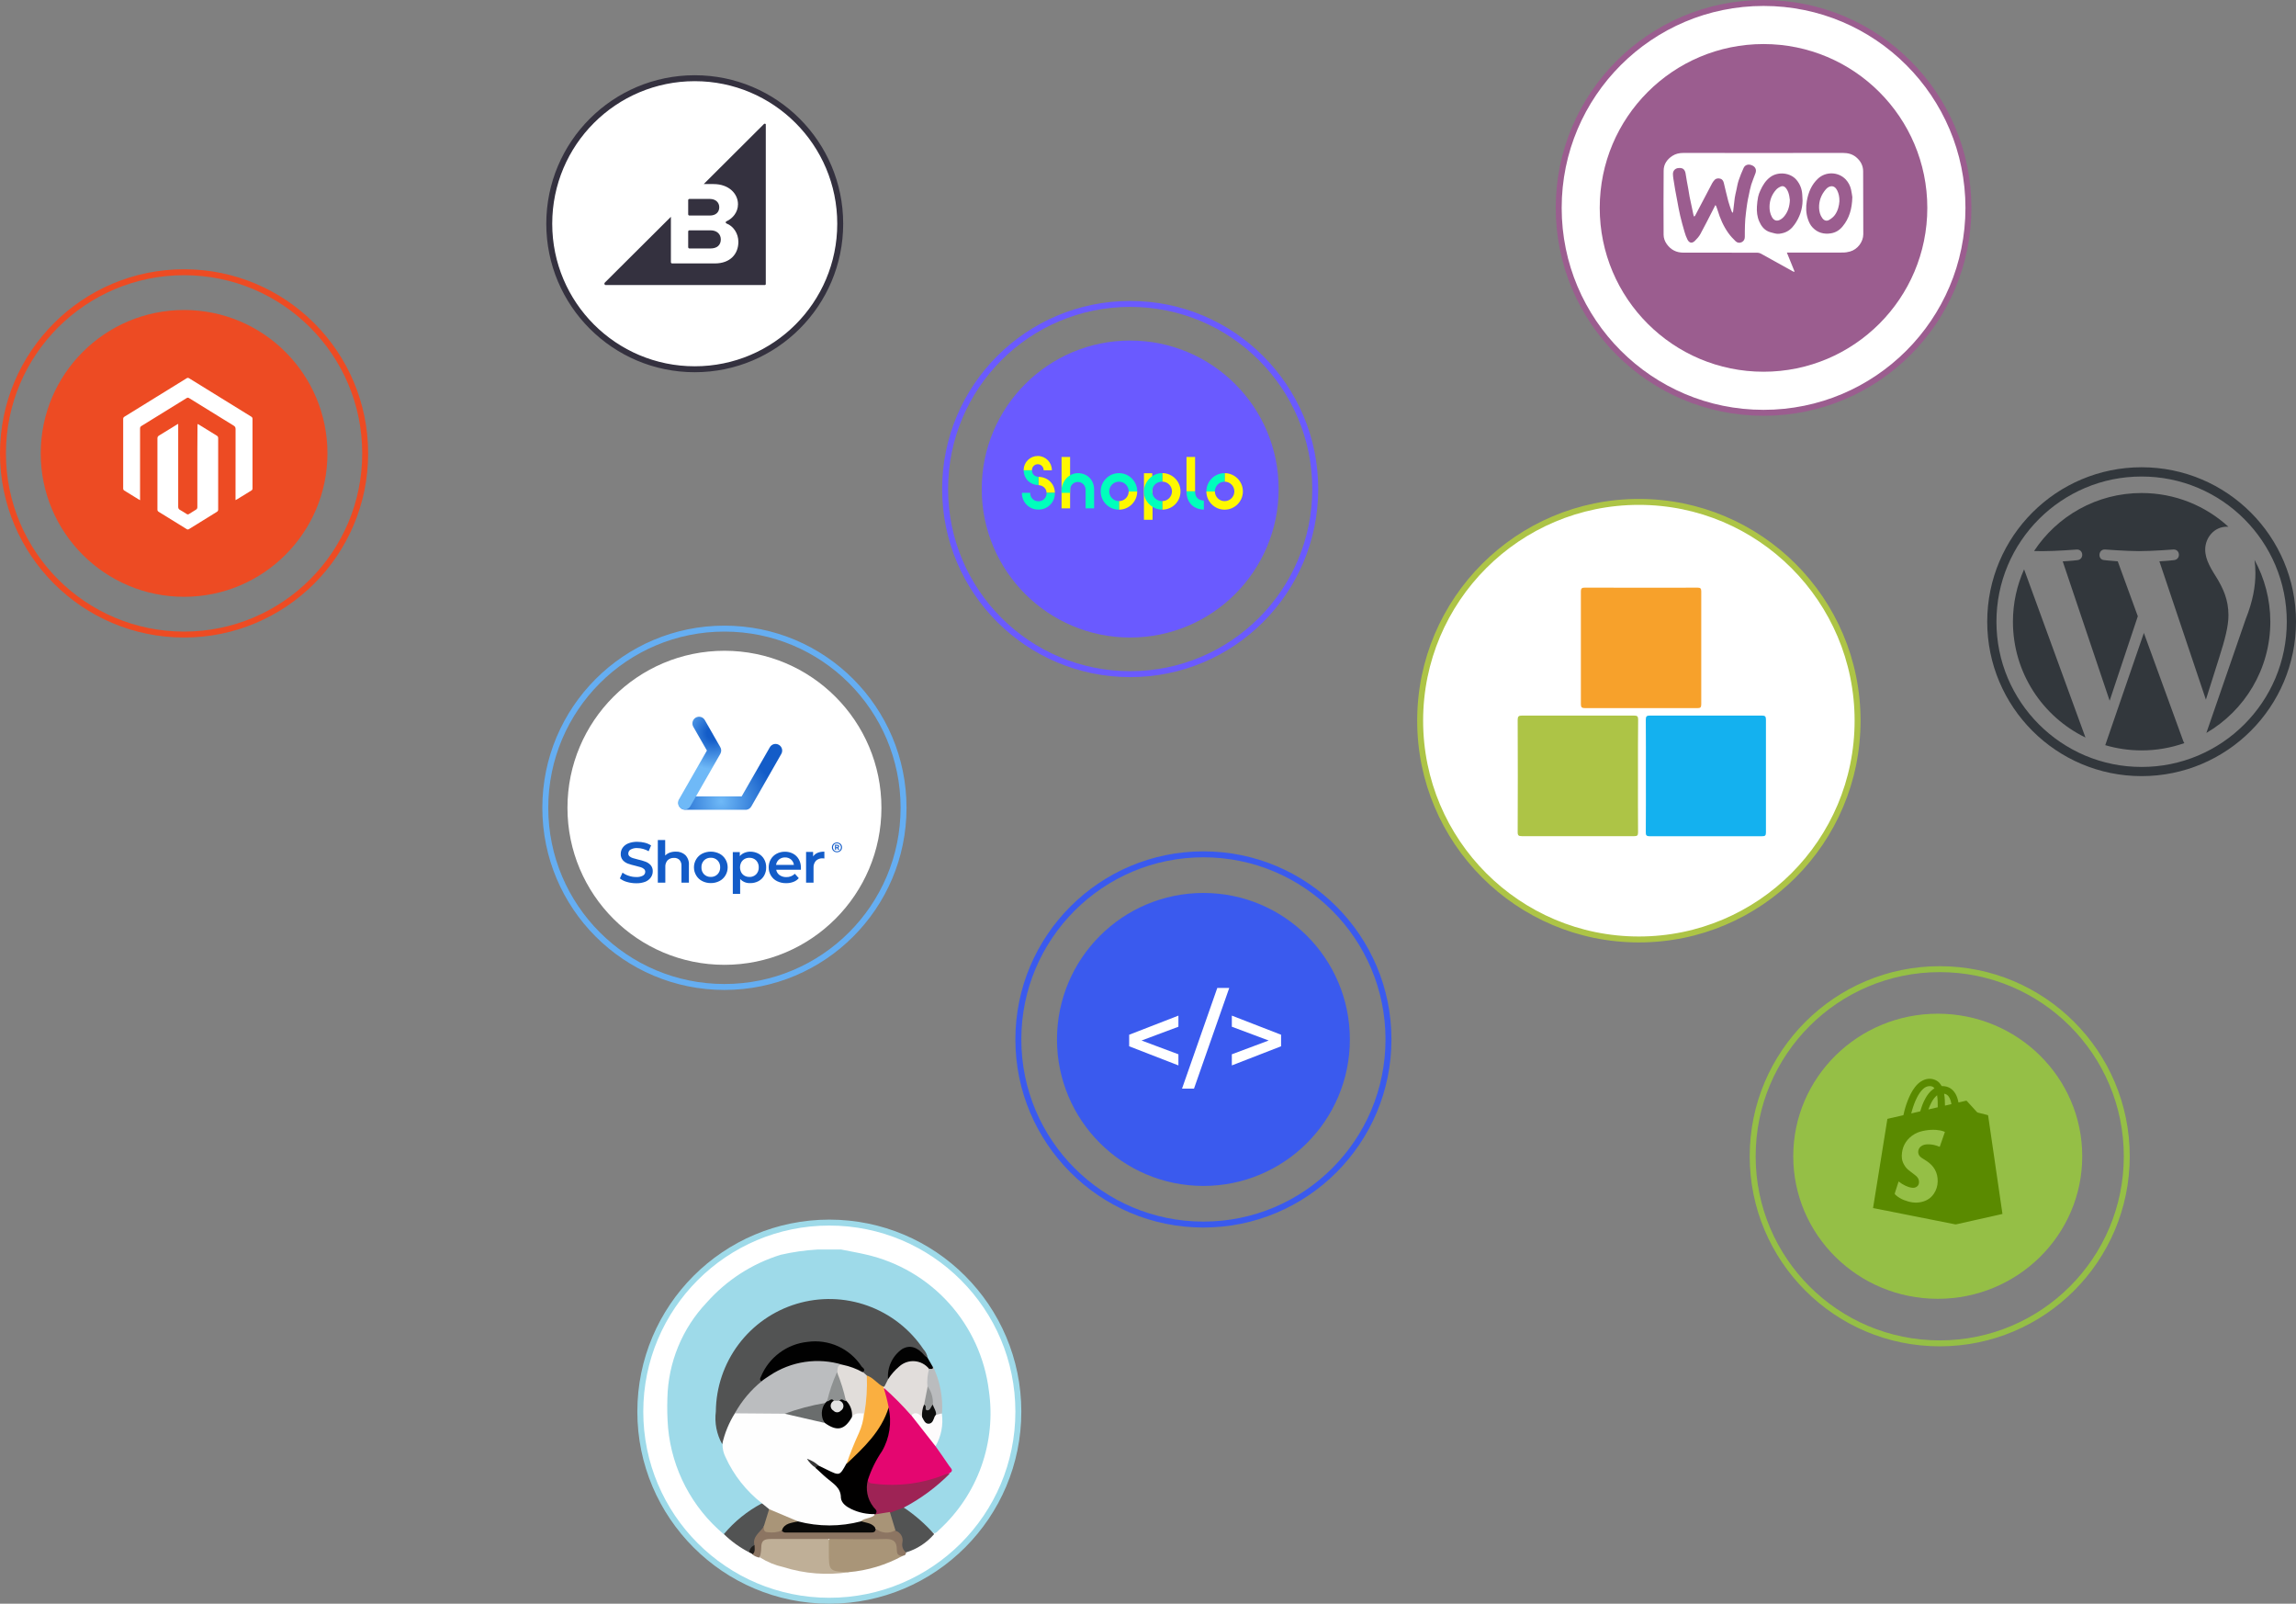 <?xml version="1.0" encoding="UTF-8"?> <svg xmlns="http://www.w3.org/2000/svg" width="580" height="405" viewBox="0 0 580 405" fill="none"><rect x="0" y="0" width="580" height="405" fill="#808080" stroke="none"/> <circle cx="46.503" cy="114.5" r="36.214" fill="#ED4B23"></circle> <path d="M35.391 126.319C35.153 126.179 34.991 126.092 34.829 125.995C33.692 125.291 32.556 124.588 31.409 123.885C31.204 123.755 31.117 123.614 31.117 123.365C31.128 117.512 31.128 111.658 31.117 105.804C31.117 105.523 31.225 105.36 31.453 105.22C36.69 101.995 41.927 98.76 47.153 95.525C47.38 95.384 47.543 95.395 47.77 95.525C52.996 98.76 58.233 101.995 63.47 105.22C63.708 105.371 63.784 105.533 63.784 105.804C63.773 111.647 63.773 117.49 63.784 123.333C63.784 123.593 63.719 123.744 63.481 123.885C62.28 124.61 61.09 125.356 59.889 126.092C59.791 126.157 59.683 126.2 59.499 126.298C59.499 125.973 59.499 125.703 59.499 125.443C59.499 119.751 59.499 114.06 59.51 108.368C59.51 107.957 59.391 107.708 59.034 107.492C55.279 105.187 51.525 102.872 47.781 100.545C47.543 100.394 47.369 100.394 47.121 100.545C43.323 102.904 39.514 105.252 35.694 107.6C35.391 107.784 35.38 108.033 35.38 108.325C35.38 114.103 35.38 119.87 35.38 125.649C35.391 125.843 35.391 126.027 35.391 126.319Z" fill="white"></path> <path d="M45.018 107.037C45.018 107.276 45.018 107.438 45.018 107.6C45.018 114.385 45.029 121.18 45.018 127.964C45.018 128.354 45.126 128.581 45.462 128.765C46.035 129.089 46.598 129.447 47.15 129.804C47.355 129.933 47.529 129.944 47.734 129.814C48.308 129.436 48.892 129.068 49.487 128.722C49.768 128.559 49.855 128.354 49.855 128.04C49.844 123.333 49.844 118.626 49.855 113.919C49.855 111.809 49.877 109.699 49.887 107.589C49.887 107.438 49.898 107.276 49.909 107.07C50.06 107.146 50.158 107.178 50.245 107.232C51.748 108.163 53.253 109.104 54.767 110.024C55.016 110.175 55.114 110.349 55.114 110.641C55.103 116.646 55.103 122.651 55.114 128.657C55.114 128.949 55.016 129.122 54.767 129.273C52.419 130.713 50.071 132.162 47.734 133.623C47.518 133.753 47.366 133.753 47.15 133.612C44.813 132.152 42.465 130.702 40.106 129.263C39.857 129.111 39.76 128.938 39.77 128.646C39.781 122.673 39.781 116.689 39.77 110.716C39.77 110.359 39.889 110.165 40.192 109.981C41.653 109.104 43.092 108.195 44.542 107.308C44.672 107.232 44.802 107.157 45.018 107.037Z" fill="white"></path> <circle cx="46.5" cy="114.5" r="45.75" stroke="#ED4B23" stroke-width="1.5"></circle> <circle cx="209.5" cy="356.5" r="47.75" fill="white" stroke="#9EDAE9" stroke-width="1.5"></circle> <path d="M182.83 387.445C174.797 380.702 169.744 371.064 168.768 360.62C168.56 358.109 168.502 355.589 168.592 353.071C168.792 344.072 172.334 335.469 178.528 328.939C183.531 323.289 189.987 319.12 197.194 316.885C200.27 316.176 203.401 315.73 206.552 315.552H212.464C214.577 315.98 216.715 316.332 218.828 316.835C226.886 318.679 234.181 322.961 239.722 329.097C245.262 335.233 248.779 342.927 249.796 351.133C250.74 357.587 250.088 364.173 247.895 370.316C245.702 376.458 242.036 381.968 237.218 386.363C236.84 386.715 236.538 387.193 235.935 387.193C233.091 385.243 230.476 382.981 228.136 380.449C228.639 379.09 230.023 378.763 231.079 378.109C234.101 376.368 236.855 374.198 239.255 371.667C239.809 370.031 238.35 369.151 237.746 368.119C237.142 367.087 235.658 366.257 236.086 364.621C237.097 362.143 237.511 359.462 237.293 356.795C237.419 352.937 236.76 349.093 235.356 345.497C234.803 344.591 234.35 343.66 233.821 342.754C231.742 338.901 228.757 335.612 225.124 333.171C221.491 330.729 217.319 329.207 212.967 328.738C205.899 327.819 198.747 329.644 192.983 333.838C187.218 338.032 183.279 344.275 181.975 351.284C181.034 355.669 181.303 360.227 182.754 364.47C183.761 368.758 185.959 372.675 189.094 375.769C190.45 376.843 191.637 378.116 192.616 379.543C192.44 380.273 191.811 380.6 191.232 380.977C188.675 382.587 186.319 384.496 184.214 386.665C184.048 386.882 183.84 387.063 183.602 387.197C183.364 387.331 183.101 387.415 182.83 387.445Z" fill="#9EDAE9"></path> <path d="M214.422 397.032C208.887 397.874 203.233 397.435 197.894 395.749C195.826 395.295 193.851 394.486 192.058 393.358C190.901 389.76 192.058 388.099 195.58 388.074C199.102 388.048 202.951 388.074 206.624 388.074C207.487 388.005 208.354 388.161 209.139 388.527C210.347 389.86 209.869 391.496 209.894 393.031C209.894 395.925 209.894 395.925 212.711 396.327C213.031 396.311 213.35 396.366 213.646 396.487C213.942 396.609 214.207 396.795 214.422 397.032Z" fill="#BFAF97"></path> <path d="M214.406 397.032C209.375 396.806 209.375 396.806 209.375 391.748C209.375 390.766 209.375 389.81 209.375 388.829C210.205 387.948 211.337 388.124 212.369 388.099C215.84 388.099 219.337 388.099 222.808 388.099C226.28 388.099 226.381 388.099 227.387 391.471C227.633 391.936 227.851 392.415 228.041 392.905C223.831 395.212 219.188 396.618 214.406 397.032Z" fill="#A99578"></path> <path d="M227.948 392.905C226.615 392.905 226.564 392.176 226.539 391.169C226.539 389.508 225.81 388.653 223.898 388.653C219.018 388.804 214.137 388.653 209.282 388.653C204.427 388.653 199.647 388.653 194.817 388.653C193.182 388.653 192.302 388.904 192.302 390.842C192.283 391.695 192.148 392.542 191.899 393.358C191.199 393.267 190.542 392.969 190.012 392.503C189.95 391.665 189.95 390.824 190.012 389.986C189.864 389.016 190.066 388.024 190.582 387.19C191.099 386.355 191.896 385.732 192.83 385.432C194.364 386.765 196.176 386.061 197.861 386.161C204.578 386.161 211.295 386.161 217.986 386.161C218.911 386.237 219.842 386.186 220.753 386.01C222.562 386.333 224.405 386.426 226.237 386.287C226.86 386.35 227.437 386.642 227.856 387.108C228.274 387.573 228.505 388.178 228.501 388.804C228.501 389.911 229.105 390.943 228.879 392.075C228.854 392.629 228.527 392.88 227.948 392.905Z" fill="#8C7562"></path> <path d="M228.864 392.05C228.492 391.758 228.209 391.367 228.049 390.922C227.889 390.477 227.857 389.995 227.958 389.533C228.098 388.907 227.994 388.251 227.667 387.699C227.34 387.147 226.814 386.741 226.197 386.564C225.144 385.285 224.551 383.69 224.512 382.034C224.887 381.413 225.463 380.939 226.146 380.692C226.828 380.444 227.574 380.439 228.26 380.676C231.111 382.585 233.706 384.851 235.983 387.419C234.102 389.613 231.631 391.22 228.864 392.05Z" fill="#525353"></path> <path d="M192.897 385.582C191.916 387.017 190.029 388.099 190.582 390.213C190.155 390.816 190.004 391.647 189.249 392.024C186.903 390.815 184.749 389.263 182.859 387.419C185.519 384.236 188.775 381.603 192.444 379.669C193.651 379.442 194.079 380.273 194.507 381.128C194.563 381.942 194.449 382.758 194.171 383.525C193.894 384.292 193.46 384.993 192.897 385.582Z" fill="#525353"></path> <path d="M189.273 392.024C189.293 391.625 189.43 391.24 189.668 390.918C189.905 390.596 190.231 390.35 190.607 390.213C190.607 391.018 190.858 391.848 190.154 392.502L189.273 392.024Z" fill="#201E1C"></path> <path d="M194.298 381.129L192.512 379.669C188.523 376.567 185.346 372.544 183.254 367.943C182.748 366.937 182.497 365.822 182.525 364.697C182.364 363.123 182.607 361.534 183.232 360.081C183.858 358.627 184.844 357.358 186.097 356.393C190.067 356.121 194.051 356.121 198.021 356.393C201.392 357.173 204.788 357.928 208.084 358.733C208.499 358.887 208.903 359.072 209.291 359.287C211.807 360.545 212.939 360.193 215.001 357.374C215.375 356.865 215.927 356.515 216.547 356.394C217.167 356.273 217.809 356.389 218.347 356.72C219.278 357.777 218.725 358.859 218.347 359.916C217.416 363.363 215.479 366.383 214.423 369.755C214.143 370.374 213.832 370.979 213.492 371.567C213.382 371.831 213.216 372.068 213.005 372.262C212.794 372.456 212.544 372.602 212.272 372.691C212 372.779 211.711 372.808 211.427 372.774C211.143 372.741 210.869 372.647 210.624 372.498C209.316 371.919 208.109 371.29 206.775 370.585C206.373 370.308 206.021 369.956 205.694 369.704C205.895 369.981 206.247 370.208 206.549 370.51C207.57 371.548 208.654 372.522 209.794 373.429C210.582 373.877 211.265 374.489 211.799 375.222C212.332 375.955 212.704 376.794 212.888 377.681C213.366 379.946 215.404 380.827 217.366 381.406C218.523 381.733 219.882 381.808 220.913 382.236C221.018 382.29 221.105 382.373 221.163 382.476C221.222 382.579 221.248 382.697 221.24 382.815C220.284 384.325 218.523 384.174 217.165 384.903C212.172 386.37 206.863 386.37 201.87 384.903C200.008 384.098 197.971 383.696 196.16 382.739C195.383 382.415 194.731 381.85 194.298 381.129Z" fill="#FEFEFE"></path> <path d="M185.637 356.921C184.13 359.317 183.049 361.957 182.442 364.722C181.029 362.207 180.465 359.304 180.832 356.443C180.89 350.325 182.903 344.386 186.577 339.495C190.252 334.604 195.394 331.018 201.253 329.26C207.111 327.503 213.378 327.666 219.136 329.728C224.895 331.789 229.843 335.639 233.257 340.715C233.82 341.326 234.196 342.086 234.339 342.905C233.358 343.232 233.056 342.351 232.528 341.873C232.193 341.509 231.787 341.219 231.334 341.02C230.882 340.822 230.393 340.719 229.899 340.719C229.405 340.719 228.916 340.822 228.464 341.02C228.011 341.219 227.605 341.509 227.27 341.873C226.385 342.684 225.679 343.672 225.198 344.773C224.717 345.874 224.471 347.063 224.478 348.264C224.461 348.653 224.355 349.032 224.167 349.373C223.98 349.714 223.716 350.006 223.396 350.227C221.283 350.378 220.403 348.264 218.692 347.711C218.201 347.46 217.817 347.04 217.61 346.528C215.824 341.269 207.548 337.419 200.932 340.137C198.964 340.818 197.187 341.959 195.747 343.464C194.308 344.969 193.248 346.796 192.655 348.793C190.215 351.385 188.152 354.354 185.637 356.921Z" fill="#525353"></path> <path d="M236.326 365.225C237.484 366.886 238.666 368.521 239.823 370.258C240.2 370.811 241.056 371.415 239.823 372.044C233.904 375.32 227.04 376.466 220.377 375.29C220.035 375.286 219.703 375.174 219.428 374.971C219.153 374.768 218.948 374.483 218.843 374.158C218.791 372.325 219.408 370.536 220.579 369.125C222.956 365.779 224.192 361.755 224.1 357.65C224.079 356.972 223.987 356.297 223.824 355.637C223.824 354.002 222.742 352.517 223.044 350.831C223.975 349.95 224.528 350.831 225.056 351.36C227.024 353.118 228.834 355.047 230.465 357.122C232.226 359.16 233.886 361.274 235.496 363.463C235.924 363.992 236.477 364.47 236.326 365.225Z" fill="#E40670"></path> <path d="M219.252 373.73C219.403 374.611 220.057 374.611 220.786 374.687C227.047 375.486 233.408 374.618 239.226 372.17C239.451 372.14 239.68 372.14 239.905 372.17C236.482 375.607 232.554 378.501 228.258 380.751L224.786 382.034C224.292 382.478 223.681 382.771 223.026 382.878C222.37 382.985 221.698 382.902 221.088 382.638C219.681 380.993 218.735 379.005 218.346 376.876C218.271 375.593 217.843 374.36 219.252 373.73Z" fill="#9E2355"></path> <path d="M224.324 348.264C224.207 346.809 224.47 345.347 225.088 344.024C225.705 342.701 226.655 341.56 227.846 340.715C229.808 339.558 231.695 340.111 233.657 342.401C233.865 342.6 234.092 342.777 234.336 342.93L235.669 345.245C235.996 346.427 235.317 346.301 234.588 346.1C230.613 343.584 228.928 343.861 225.733 347.409C225.372 347.844 224.876 348.145 224.324 348.264Z" fill="#020202"></path> <path d="M236.318 365.225L230.18 357.399C231.06 355.763 232.041 356.518 233.022 357.273C234.431 359.11 234.431 359.11 236.393 356.996C236.896 356.72 237.4 356.518 237.928 356.996C238.329 359.842 237.762 362.74 236.318 365.225Z" fill="#FDFBFC"></path> <path d="M237.972 356.921L236.463 357.299C235.708 356.582 235.235 355.617 235.13 354.581C234.945 352.97 234.53 351.394 233.897 349.901C233.746 348.391 233.293 346.856 234.752 345.673C235.23 345.673 235.733 345.925 235.708 345.12C237.454 348.797 238.234 352.859 237.972 356.921Z" fill="#BABCBE"></path> <path d="M201.552 384.198C206.78 385.572 212.273 385.572 217.501 384.198C219.086 384.198 220.721 383.947 221.199 386.06C221.199 387.067 220.469 387.017 219.765 387.017H198.659C198.437 387.055 198.208 387.031 197.999 386.946C197.791 386.862 197.609 386.721 197.477 386.538C197.703 384.626 198.885 383.947 201.552 384.198Z" fill="#090908"></path> <path d="M201.564 384.198C200.004 384.626 198.168 384.576 197.489 386.514C196.375 386.974 195.158 387.122 193.967 386.941C192.986 386.941 192.935 386.287 192.91 385.582L194.294 381.128L201.564 384.198Z" fill="#A99578"></path> <path d="M221.21 386.01C220.405 384.551 218.694 384.601 217.512 384.148C218.543 383.242 220.153 383.544 221.084 382.437L224.782 381.833L226.191 386.438C225.423 386.906 224.526 387.117 223.63 387.04C222.734 386.963 221.886 386.602 221.21 386.01Z" fill="#A89477"></path> <path d="M185.629 356.921C187.361 353.786 189.685 351.017 192.471 348.768C192.541 348.477 192.669 348.202 192.846 347.96C193.023 347.718 193.246 347.514 193.503 347.359C196.09 345.516 199.029 344.227 202.137 343.573C205.245 342.92 208.455 342.915 211.565 343.559C212.098 343.612 212.592 343.864 212.948 344.264C212.948 345.22 211.917 345.673 211.917 346.604C210.835 349.12 210.534 351.637 209.225 354.027C209.001 354.311 208.718 354.543 208.395 354.707C205.139 355.854 201.763 356.631 198.333 357.022L185.629 356.921Z" fill="#BBBDBF"></path> <path d="M219.24 373.73C218.929 374.881 218.887 376.089 219.118 377.258C219.349 378.428 219.847 379.528 220.573 380.474C220.9 381.028 221.881 381.43 221.177 382.361C219.067 382.446 216.969 382.014 215.064 381.103C213.806 380.499 212.548 379.619 212.423 378.26C212.423 375.618 210.435 374.661 208.8 373.227C207.819 372.422 206.939 371.491 206.008 370.711C206.008 370.182 206.134 369.956 206.662 370.056L208.876 371.138C212.096 372.724 212.096 372.724 213.781 369.679C215.437 367.553 217.209 365.52 219.089 363.589C220.952 361.432 222.463 358.995 223.567 356.367C223.614 356.146 223.721 355.943 223.877 355.778C224.032 355.614 224.229 355.496 224.447 355.436C225.333 359.203 224.738 363.167 222.787 366.508C221.267 368.734 220.072 371.166 219.24 373.73Z" fill="#010000"></path> <path d="M224.489 355.436C222.627 361.45 218.275 365.502 213.848 369.679C214.749 367.054 215.782 364.475 216.942 361.954C217.67 360.364 218.121 358.662 218.275 356.921C218.049 353.7 217.344 350.454 218.879 347.333C220.64 347.862 221.621 349.523 223.231 350.252V350.529C223.755 352.136 224.175 353.775 224.489 355.436Z" fill="#FAAF40"></path> <path d="M218.964 347.359C219.105 350.567 218.902 353.781 218.36 356.946C217.228 356.946 215.996 356.644 215.191 357.852C214.36 356.619 214.21 355.084 213.354 353.876C212.445 351.504 211.837 349.027 211.543 346.503C211.543 345.471 211.543 344.565 212.952 344.641C213.878 344.349 214.875 344.374 215.786 344.711C216.697 345.048 217.47 345.678 217.983 346.503L218.964 347.359Z" fill="#E1DDDA"></path> <path d="M213.814 353.8C214.333 354.33 214.728 354.968 214.972 355.669C215.215 356.369 215.301 357.114 215.223 357.852C213.362 361.148 211.425 361.576 208.305 359.311C206.519 357.349 206.544 356.241 208.481 354.279L208.934 353.851C209.462 353.297 209.966 352.593 210.796 353.473C210.817 353.624 210.817 353.776 210.796 353.926C210.796 354.555 210.267 355.512 211.324 355.537C212.381 355.562 211.953 354.606 211.903 353.977C211.886 353.826 211.886 353.674 211.903 353.524C212.682 352.593 213.236 353.297 213.814 353.8Z" fill="#030303"></path> <path d="M208.465 354.304C207.935 355.029 207.634 355.896 207.603 356.793C207.572 357.691 207.811 358.577 208.289 359.337L198.227 357.022C201.549 355.803 204.976 354.894 208.465 354.304Z" fill="#6A6D6D"></path> <path d="M206.712 370.031L206.057 370.685C205.154 370.101 204.397 369.318 203.844 368.396C204.898 368.747 205.872 369.303 206.712 370.031Z" fill="#383838"></path> <path d="M217.906 346.528C216.334 345.654 214.637 345.026 212.875 344.666C209.793 343.72 206.538 343.472 203.348 343.942C200.158 344.412 197.114 345.588 194.435 347.384C193.731 347.812 193.052 348.315 192.372 348.793C191.794 348.491 192.02 348.063 192.222 347.661C193.208 345.275 194.82 343.199 196.888 341.654C198.956 340.108 201.402 339.149 203.969 338.879C206.605 338.504 209.293 338.89 211.717 339.991C214.142 341.092 216.201 342.863 217.654 345.094C218.032 345.472 218.786 345.95 217.906 346.528Z" fill="#010101"></path> <path d="M223.359 350.555C223.392 350.465 223.392 350.367 223.359 350.278L224.34 348.315C225.11 347.104 226.06 346.018 227.158 345.094C227.683 344.616 228.3 344.25 228.971 344.02C229.643 343.79 230.355 343.701 231.062 343.758C231.77 343.814 232.458 344.016 233.085 344.35C233.712 344.683 234.263 345.142 234.705 345.698C234.297 347.136 234.152 348.637 234.277 350.127C234.534 351.683 234.422 353.277 233.95 354.782C233.573 355.814 233.724 356.997 232.894 357.852C232.114 356.946 231.258 356.443 230.152 357.399C228.03 354.98 225.762 352.694 223.359 350.555Z" fill="#E1DDDB"></path> <path d="M232.929 357.852C232.84 356.778 233.013 355.699 233.432 354.706C234.162 355.26 234.916 354.706 235.646 354.706C235.872 355.587 236.551 356.317 236.451 357.223C236.316 357.386 236.198 357.564 236.099 357.751C235.797 358.506 235.595 359.462 234.64 359.538C233.684 359.613 233.331 358.607 232.929 357.852Z" fill="#0F0F0F"></path> <path d="M235.655 354.732C235.127 355.185 235.051 356.191 234.246 356.166C233.441 356.141 234.246 354.908 233.441 354.707L234.347 350.127C235.305 351.463 235.768 353.092 235.655 354.732Z" fill="#959797"></path> <path d="M210.636 353.75C209.982 352.869 209.504 353.951 208.926 353.901C209.517 351.366 210.359 348.896 211.441 346.528C212.411 348.888 213.169 351.331 213.705 353.826C213.127 353.826 212.624 352.894 211.995 353.826C211.901 353.911 211.791 353.976 211.672 354.018C211.553 354.061 211.426 354.079 211.3 354.072C211.173 354.065 211.05 354.033 210.936 353.977C210.822 353.922 210.72 353.845 210.636 353.75Z" fill="#8E9191"></path> <path d="M210.646 353.75H212.105C212.36 353.831 212.587 353.985 212.757 354.192C212.927 354.4 213.033 354.652 213.062 354.918C213.091 355.185 213.043 355.454 212.922 355.694C212.801 355.933 212.613 356.132 212.381 356.267C212.266 356.392 212.126 356.492 211.97 356.56C211.814 356.628 211.646 356.663 211.476 356.663C211.306 356.663 211.137 356.628 210.981 356.56C210.826 356.492 210.685 356.392 210.57 356.267C210.341 356.142 210.15 355.957 210.02 355.731C209.89 355.504 209.825 355.246 209.833 354.985C209.84 354.724 209.921 354.471 210.064 354.253C210.208 354.035 210.409 353.861 210.646 353.75Z" fill="#E3E3E3"></path> <circle cx="445.5" cy="52.5" r="51.75" fill="white" stroke="#9B5D8F" stroke-width="1.5"></circle> <circle cx="445.489" cy="52.5" r="41.376" fill="#9B5D8F"></circle> <path d="M462.521 47.046C462.002 47.118 461.579 47.421 461.24 47.807C460.068 49.149 459.463 50.733 459.524 52.522C459.56 53.428 459.778 54.335 460.346 55.096C460.817 55.725 461.434 55.919 462.098 55.52C462.618 55.205 463.126 54.806 463.488 54.323C464.31 53.211 464.588 51.893 464.661 50.83C464.685 49.669 464.468 48.847 464.093 48.073C463.73 47.336 463.15 46.949 462.521 47.046Z" fill="white"></path> <path d="M470.655 43.238C470.643 41.812 470.014 40.651 468.926 39.733C467.959 38.911 466.823 38.621 465.566 38.621C458.204 38.633 450.843 38.633 443.481 38.633C437.413 38.633 431.357 38.645 425.289 38.621C424.274 38.621 423.331 38.802 422.473 39.358C421.131 40.228 420.273 41.461 420.261 43.045C420.2 48.448 420.236 53.864 420.248 59.267C420.248 60.137 420.551 60.947 421.058 61.66C422.074 63.087 423.476 63.8 425.229 63.8C431.454 63.8 437.679 63.8 443.904 63.812C444.207 63.812 444.545 63.897 444.811 64.041C447.495 65.516 450.166 67.015 452.849 68.502C452.97 68.575 453.115 68.599 453.248 68.647C453.273 68.611 453.297 68.587 453.321 68.55C452.692 66.991 452.052 65.432 451.387 63.788C451.604 63.788 451.762 63.788 451.931 63.788C456.488 63.788 461.033 63.8 465.59 63.776C466.182 63.776 466.799 63.667 467.367 63.51C469.241 62.978 470.679 61.104 470.691 59.158C470.679 53.864 470.679 48.557 470.655 43.238ZM443.457 43.734C443.119 44.689 442.696 45.632 442.393 46.611C442.115 47.517 441.946 48.448 441.753 49.379C441.608 50.044 441.463 50.697 441.366 51.373C441.233 52.183 441.148 53.005 441.04 53.827C440.774 55.822 440.762 57.816 440.762 59.823C440.762 60.355 440.544 60.874 440.012 61.14C439.456 61.431 438.876 61.334 438.453 60.935C437.788 60.294 437.147 59.617 436.615 58.868C435.358 57.115 434.512 55.157 433.896 53.102C433.799 52.788 433.69 52.473 433.569 52.159C433.533 52.05 433.448 51.954 433.34 51.772C433.122 52.195 432.953 52.522 432.784 52.86C431.72 54.927 430.68 57.019 429.556 59.073C429.206 59.726 428.686 60.294 428.154 60.826C427.453 61.515 426.752 61.406 426.292 60.536C425.966 59.907 425.724 59.231 425.531 58.541C425.132 57.188 424.757 55.822 424.431 54.444C424.141 53.235 423.935 52.002 423.706 50.781C423.524 49.838 423.331 48.895 423.174 47.953C423.004 47.01 422.859 46.055 422.714 45.112C422.654 44.725 422.606 44.326 422.606 43.939C422.593 43.13 423.15 42.525 423.959 42.441C424.576 42.38 425.168 42.441 425.531 43.033C425.664 43.238 425.736 43.48 425.785 43.722C425.906 44.374 425.99 45.027 426.111 45.68C426.232 46.381 426.377 47.082 426.498 47.783C426.607 48.388 426.679 49.004 426.8 49.609C426.957 50.431 427.151 51.24 427.32 52.062C427.477 52.812 427.634 53.549 427.791 54.299C427.828 54.444 427.912 54.577 427.985 54.71C428.069 54.613 428.178 54.516 428.239 54.407C429.677 51.688 431.091 48.968 432.53 46.248C432.675 45.97 432.88 45.716 433.098 45.474C433.497 45.027 434.041 44.979 434.573 45.124C435.08 45.257 435.334 45.692 435.455 46.176C435.83 47.723 436.18 49.294 436.591 50.83C436.821 51.7 437.147 52.534 437.437 53.392C437.474 53.501 437.582 53.598 437.691 53.743C437.752 53.622 437.8 53.561 437.8 53.489C437.945 52.316 438.066 51.132 438.223 49.959C438.32 49.319 438.477 48.678 438.622 48.049C438.803 47.215 438.936 46.357 439.214 45.535C439.565 44.471 440 43.432 440.459 42.416C440.834 41.582 441.692 41.413 442.454 41.703C443.421 42.054 443.784 42.839 443.457 43.734ZM453.333 56.692C452.632 57.695 451.737 58.481 450.529 58.82C449.827 59.013 449.114 59.158 448.377 58.953C447.797 58.783 447.192 58.687 446.66 58.445C445.548 57.937 444.871 56.994 444.4 55.906C443.88 54.722 443.747 53.453 443.82 52.171C443.868 51.349 443.965 50.527 444.122 49.717C444.231 49.173 444.448 48.63 444.678 48.122C445.27 46.804 446.008 45.595 447.204 44.713C449.151 43.275 452.245 43.577 453.804 45.414C454.723 46.49 455.207 47.783 455.279 49.21C455.303 49.705 455.327 50.201 455.352 50.684C455.315 52.909 454.602 54.903 453.333 56.692ZM465.469 57.176C464.708 58.106 463.729 58.735 462.508 58.928C460.731 59.206 459.171 58.783 457.914 57.478C457.322 56.873 456.959 56.112 456.693 55.302C456.198 53.815 456.162 52.292 456.427 50.769C456.802 48.605 457.612 46.635 459.244 45.112C461.214 43.262 464.405 43.359 466.267 45.33C466.932 46.043 467.379 46.913 467.597 47.856C467.766 48.605 467.863 49.379 467.923 49.766C467.851 52.764 467.149 55.145 465.469 57.176Z" fill="white"></path> <path d="M451.211 47.578C450.909 47.143 450.413 46.877 449.881 47.094C449.434 47.276 448.987 47.554 448.673 47.904C447.597 49.113 447.029 50.539 447.005 52.183C446.992 53.102 447.162 53.972 447.597 54.782C448.129 55.761 448.951 55.979 449.881 55.374C450.147 55.205 450.401 54.988 450.607 54.758C451.67 53.549 452.081 52.111 452.142 50.527C452.057 50.02 452.033 49.5 451.876 49.004C451.755 48.496 451.513 48.001 451.211 47.578Z" fill="white"></path> <path d="M541 120.34C545.95 120.34 550.747 121.311 555.275 123.219C557.452 124.143 559.546 125.278 561.5 126.6C563.443 127.911 565.268 129.42 566.93 131.082C568.591 132.743 570.101 134.569 571.411 136.511C572.734 138.465 573.869 140.572 574.793 142.736C576.7 147.253 577.671 152.05 577.671 157.012C577.671 161.973 576.7 166.759 574.793 171.287C573.869 173.464 572.734 175.558 571.411 177.512C570.101 179.455 568.591 181.28 566.93 182.941C565.268 184.603 563.443 186.113 561.5 187.423C559.546 188.745 557.44 189.88 555.275 190.805C550.759 192.712 545.961 193.683 541 193.683C536.05 193.683 531.253 192.712 526.725 190.805C524.548 189.88 522.454 188.745 520.5 187.423C518.557 186.113 516.732 184.603 515.07 182.941C513.409 181.28 511.899 179.455 510.589 177.512C509.266 175.558 508.131 173.452 507.207 171.287C505.3 166.77 504.329 161.973 504.329 157.012C504.329 152.05 505.3 147.265 507.207 142.736C508.131 140.56 509.266 138.465 510.589 136.511C511.899 134.569 513.409 132.743 515.07 131.082C516.732 129.42 518.557 127.911 520.5 126.6C522.454 125.278 524.56 124.143 526.725 123.219C531.253 121.3 536.05 120.34 541 120.34ZM541 118C519.458 118 502 135.458 502 157C502 178.542 519.458 196 541 196C562.542 196 580 178.542 580 157C580 135.458 562.542 118 541 118Z" fill="#32373C"></path> <path d="M508.492 157C508.492 169.86 515.969 180.987 526.816 186.253L511.312 143.778C509.51 147.815 508.492 152.284 508.492 157ZM562.938 155.362C562.938 151.348 561.498 148.563 560.258 146.399C558.608 143.719 557.064 141.449 557.064 138.781C557.064 135.797 559.334 133.013 562.516 133.013C562.657 133.013 562.797 133.024 562.938 133.036C557.157 127.735 549.446 124.506 540.986 124.506C529.636 124.506 519.643 130.333 513.828 139.156C514.588 139.179 515.314 139.191 515.922 139.191C519.316 139.191 524.581 138.781 524.581 138.781C526.336 138.676 526.535 141.25 524.792 141.461C524.792 141.461 523.025 141.671 521.071 141.765L532.924 176.962L540.039 155.631L534.972 141.753C533.217 141.648 531.567 141.449 531.567 141.449C529.812 141.344 530.022 138.664 531.778 138.77C531.778 138.77 537.148 139.179 540.343 139.179C543.736 139.179 549.002 138.77 549.002 138.77C550.757 138.664 550.956 141.239 549.212 141.449C549.212 141.449 547.445 141.66 545.491 141.753L557.239 176.693L560.597 166.068C562.072 161.435 562.938 158.135 562.938 155.362ZM541.571 159.843L531.813 188.184C534.726 189.038 537.804 189.506 540.998 189.506C544.778 189.506 548.417 188.851 551.787 187.669C551.705 187.528 551.623 187.376 551.552 187.224L541.571 159.843ZM569.525 141.402C569.666 142.432 569.748 143.544 569.748 144.749C569.748 148.049 569.128 151.758 567.279 156.392L557.356 185.095C567.021 179.466 573.516 168.994 573.516 157C573.504 151.348 572.053 146.036 569.525 141.402Z" fill="#32373C"></path> <ellipse cx="489.5" cy="292" rx="36.5" ry="36" fill="#95BF46"></ellipse> <circle cx="490" cy="292" r="47.25" stroke="#95BF46" stroke-width="1.5"></circle> <path d="M473.156 305.088C473.299 304.203 473.441 303.338 473.579 302.467C473.736 301.483 473.898 300.503 474.055 299.519C474.207 298.584 474.355 297.654 474.507 296.719C474.654 295.789 474.806 294.864 474.954 293.934C475.106 292.999 475.258 292.069 475.406 291.134C475.548 290.264 475.686 289.394 475.823 288.524C475.975 287.589 476.128 286.659 476.275 285.724C476.417 284.854 476.555 283.983 476.692 283.113C476.717 282.959 476.751 282.805 476.766 282.651C476.776 282.566 476.815 282.546 476.884 282.531C478.166 282.238 479.448 281.94 480.729 281.651C480.823 281.631 480.842 281.576 480.857 281.502C481.108 280.298 481.456 279.12 481.903 277.976C482.38 276.758 482.94 275.579 483.745 274.54C484.28 273.849 484.904 273.257 485.69 272.869C486.82 272.312 487.964 272.267 489.103 272.844C489.688 273.143 490.11 273.615 490.439 274.182C490.474 274.237 490.493 274.281 490.577 274.281C492.07 274.271 493.204 274.908 493.97 276.206C494.344 276.837 494.555 277.534 494.702 278.255C494.712 278.304 494.722 278.354 494.737 278.414C495.007 278.354 495.267 278.294 495.532 278.235C495.905 278.15 496.274 278.066 496.642 277.976C496.731 277.956 496.789 277.976 496.853 278.046C497.703 278.981 498.548 279.911 499.402 280.841C499.461 280.9 499.545 280.95 499.628 280.975C500.443 281.184 501.259 281.393 502.079 281.591C502.182 281.616 502.221 281.661 502.236 281.77C502.398 282.934 502.57 284.098 502.742 285.256C502.884 286.221 503.027 287.181 503.164 288.146C503.307 289.11 503.444 290.07 503.587 291.035C503.724 292 503.867 292.959 504.004 293.924C504.137 294.839 504.269 295.749 504.402 296.664C504.525 297.5 504.648 298.335 504.77 299.17C504.893 300.021 505.016 300.871 505.139 301.717C505.261 302.557 505.384 303.397 505.507 304.238C505.62 305.009 505.733 305.779 505.846 306.565C505.512 306.64 505.183 306.719 504.854 306.794C503.105 307.187 501.362 307.575 499.613 307.967C497.791 308.375 495.969 308.788 494.147 309.196C494.074 309.211 493.995 309.211 493.921 309.196C492.413 308.897 490.906 308.594 489.398 308.296C487.379 307.898 485.361 307.5 483.342 307.097C481.599 306.754 479.855 306.401 478.112 306.058C476.511 305.74 474.91 305.426 473.309 305.108C473.264 305.113 473.215 305.103 473.156 305.088ZM479.615 298.365C479.59 298.439 479.575 298.489 479.556 298.539C479.281 299.399 479.006 300.255 478.726 301.115C478.593 301.528 478.588 301.533 478.917 301.826C479.551 302.393 480.278 302.796 481.063 303.099C482.463 303.641 483.892 303.885 485.38 303.552C486.653 303.263 487.713 302.627 488.47 301.533C489.128 300.588 489.462 299.528 489.486 298.375C489.511 297.291 489.295 296.256 488.75 295.312C488.259 294.461 487.571 293.8 486.77 293.258C486.333 292.959 485.877 292.691 485.439 292.397C485.081 292.159 484.781 291.855 484.649 291.428C484.442 290.761 484.624 289.981 485.312 289.468C485.773 289.13 486.299 289.016 486.849 288.991C487.664 288.956 488.46 289.086 489.231 289.334C489.486 289.419 489.737 289.518 490.002 289.618C490.439 288.369 490.871 287.121 491.308 285.863C491.225 285.823 491.156 285.789 491.087 285.759C490.449 285.51 489.781 285.391 489.098 285.341C488.2 285.276 487.311 285.336 486.427 285.48C485.464 285.639 484.531 285.883 483.671 286.375C482.773 286.897 482.011 287.574 481.432 288.449C480.906 289.24 480.602 290.115 480.474 291.06C480.405 291.582 480.381 292.104 480.454 292.626C480.567 293.387 480.901 294.043 481.334 294.66C481.702 295.182 482.203 295.555 482.699 295.938C483.126 296.271 483.573 296.585 483.981 296.933C484.388 297.281 484.698 297.708 484.757 298.265C484.816 298.817 484.708 299.31 484.236 299.663C483.873 299.936 483.455 299.996 483.023 299.951C482.439 299.891 481.893 299.703 481.363 299.454C480.754 299.17 480.17 298.812 479.615 298.365ZM482.802 281.184C483.558 281.005 484.28 280.836 485.007 280.671C485.086 280.652 485.101 280.607 485.12 280.542C485.435 279.433 485.837 278.359 486.402 277.355C486.883 276.494 487.463 275.709 488.263 275.117C488.391 275.022 488.524 274.938 488.666 274.838C488.597 274.759 488.538 274.684 488.47 274.619C488.209 274.376 487.885 274.301 487.541 274.286C486.878 274.261 486.323 274.53 485.842 274.963C485.15 275.584 484.668 276.365 484.246 277.19C483.72 278.22 483.332 279.304 483.013 280.418C482.944 280.666 482.881 280.91 482.802 281.184ZM487.134 280.179C487.944 279.99 488.72 279.811 489.501 279.632C489.511 278.623 489.496 277.618 489.339 276.589C488.19 277.539 487.659 278.831 487.134 280.179ZM491.107 276.206C491.294 277.205 491.313 278.2 491.323 279.214C491.873 279.09 492.409 278.966 492.949 278.841C492.934 278.752 492.924 278.682 492.91 278.608C492.801 278.021 492.63 277.459 492.291 276.962C492.006 276.544 491.628 276.28 491.107 276.206Z" fill="#5A8A00"></path> <circle cx="285.5" cy="123.5" r="37.5" fill="#6A5AFF"></circle> <path d="M301.896 124.12C301.896 124.11 301.896 124.099 301.896 124.089H299.723C299.723 126.815 301.375 128.604 304.109 128.698V126.437C302.789 126.329 301.92 125.709 301.896 124.155C301.919 125.711 302.788 126.332 304.109 126.44V128.699C301.376 128.605 299.723 126.817 299.723 124.092V115.404H301.896V124.092C301.896 124.101 301.896 124.11 301.896 124.12Z" fill="#FFF800"></path> <path d="M262.509 120.427C262.509 120.427 262.388 120.421 262.316 120.418V122.519C262.325 122.519 262.402 122.523 262.402 122.523C263.52 122.601 264.349 123.393 264.384 124.461H266.484C266.449 122.272 264.825 120.557 262.509 120.427Z" fill="#FFF800"></path> <path d="M262.156 115.154C261.22 115.154 260.335 115.514 259.664 116.168C258.994 116.82 258.612 117.692 258.589 118.622L258.586 118.72C258.586 118.737 258.586 118.754 258.586 118.769H260.685C260.685 118.756 260.685 118.743 260.685 118.731V118.699C260.691 117.89 261.351 117.233 262.156 117.233C262.972 117.233 263.635 117.897 263.635 118.712V118.769H265.714V118.712C265.714 116.75 264.118 115.154 262.156 115.154Z" fill="#FFF800"></path> <path d="M309.356 121.64C310.712 121.64 311.814 122.744 311.814 124.099C311.814 125.455 310.712 126.557 309.356 126.557C308 126.557 306.897 125.455 306.897 124.099V124.099H304.742V124.099C304.742 126.643 306.812 128.712 309.356 128.712C311.9 128.712 313.97 126.643 313.97 124.099C313.97 121.555 311.9 119.485 309.356 119.485V121.64Z" fill="#FFF800"></path> <path d="M268.164 128.379H270.322V115.401H268.164V128.379Z" fill="#FFF800"></path> <path d="M285.122 124.099V124.098C285.122 125.453 284.02 126.557 282.664 126.557V128.712C285.208 128.712 287.277 126.642 287.277 124.099H285.122Z" fill="#FFF800"></path> <path d="M293.598 121.63H293.598C294.954 121.63 296.057 122.734 296.057 124.089C296.057 125.444 294.954 126.548 293.598 126.548H293.598V128.702H293.598C296.2 128.702 298.212 126.633 298.212 124.089C298.212 121.545 296.143 119.475 293.598 119.475H293.598V121.63Z" fill="#FFF800"></path> <path d="M291.074 119.51H288.977V131.272H291.15V127.7L291.079 127.588L291.074 120.31V119.51Z" fill="#FFF800"></path> <path d="M266.484 124.461H264.385C264.386 124.482 264.388 124.504 264.388 124.525V124.583C264.388 125.689 263.488 126.589 262.383 126.589C262.382 126.589 262.382 126.589 262.382 126.589V126.589H262.255C261.15 126.588 260.25 125.689 260.25 124.583V124.465H258.27L258.152 124.465V124.583C258.152 126.846 259.993 128.686 262.255 128.687V128.687H262.382V128.687H262.383C264.624 128.687 266.45 126.88 266.484 124.646L266.485 124.465C266.485 124.463 266.484 124.462 266.484 124.461Z" fill="#00FFBC"></path> <path d="M262.318 120.418L262.255 120.415C261.255 120.306 260.761 119.698 260.693 118.869L260.685 118.769H258.586L258.59 118.882C258.669 120.861 260.078 122.38 262.252 122.516L262.318 122.519V120.418Z" fill="#00FFBC"></path> <path d="M306.897 124.099V124.099C306.897 122.744 308 121.64 309.356 121.64V119.485C306.812 119.485 304.743 121.555 304.742 124.099H306.897Z" fill="#00FFBC"></path> <path d="M282.665 126.557C281.309 126.557 280.206 125.453 280.206 124.098C280.206 122.742 281.309 121.64 282.665 121.64C284.02 121.64 285.123 122.742 285.123 124.098V124.099H287.278V124.098C287.278 121.555 285.209 119.485 282.665 119.485C280.121 119.485 278.051 121.555 278.051 124.098C278.051 126.642 280.121 128.712 282.665 128.712V126.557Z" fill="#00FFBC"></path> <path d="M272.278 119.485C270.012 119.485 268.169 121.581 268.169 123.846L268.168 123.661V124.461H270.324V123.661H270.325C270.325 122.583 271.201 121.707 272.278 121.707C273.355 121.707 274.231 122.583 274.231 123.661V128.38H276.386V123.661C276.386 121.162 274.638 119.485 272.278 119.485Z" fill="#00FFBC"></path> <path d="M293.599 121.63C292.126 121.63 291.074 122.654 291.074 124.089C291.074 125.512 292.139 126.548 293.599 126.548L293.599 128.702C291.055 128.702 288.968 126.6 288.977 124.187C288.985 121.643 291.055 119.475 293.599 119.475L293.599 121.63Z" fill="#00FFBC"></path> <path d="M304.109 126.437C302.77 126.328 301.896 125.691 301.896 124.089H299.723C299.723 126.815 301.375 128.604 304.109 128.698V126.437Z" fill="#00FFBC"></path> <circle cx="285.5" cy="123.5" r="46.75" stroke="#6A5AFF" stroke-width="1.5"></circle> <circle cx="414" cy="182" r="55.25" fill="white" stroke="#ADC446" stroke-width="1.5"></circle> <path d="M414.597 148.42C419.338 148.42 424.059 148.441 428.8 148.4C429.576 148.4 429.76 148.625 429.76 149.361C429.74 158.863 429.74 168.366 429.76 177.869C429.76 178.666 429.515 178.829 428.779 178.829C419.317 178.809 409.835 178.809 400.373 178.829C399.535 178.829 399.352 178.563 399.352 177.787C399.372 168.325 399.372 158.843 399.352 149.381C399.352 148.523 399.658 148.4 400.394 148.4C405.135 148.42 409.856 148.42 414.597 148.42Z" fill="#F7A12B"></path> <path d="M413.775 195.914C413.775 200.675 413.755 205.458 413.795 210.219C413.795 210.996 413.571 211.159 412.835 211.159C403.373 211.139 393.911 211.139 384.429 211.159C383.673 211.159 383.387 211.016 383.387 210.178C383.428 200.716 383.428 191.254 383.387 181.772C383.387 180.914 383.652 180.71 384.49 180.71C393.932 180.73 403.353 180.73 412.794 180.71C413.591 180.71 413.816 180.914 413.816 181.711C413.755 186.452 413.775 191.173 413.775 195.914Z" fill="#ADC446"></path> <path d="M415.773 195.914C415.773 191.173 415.793 186.452 415.752 181.711C415.752 180.893 415.997 180.71 416.774 180.71C426.215 180.73 435.636 180.73 445.078 180.71C445.875 180.71 446.1 180.914 446.1 181.731C446.079 191.234 446.079 200.737 446.1 210.239C446.1 211.036 445.854 211.179 445.119 211.179C435.657 211.159 426.195 211.159 416.713 211.179C415.834 211.179 415.732 210.853 415.752 210.117C415.793 205.376 415.773 200.635 415.773 195.914Z" fill="#14B1EF"></path> <circle cx="183.003" cy="204" r="39.655" fill="white"></circle> <circle cx="183" cy="204" r="45.25" stroke="#65AEF2" stroke-width="1.5"></circle> <path fill-rule="evenodd" clip-rule="evenodd" d="M205.412 216.291C205.946 215.478 206.891 215.07 208.249 215.07V216.801C208.108 216.772 207.963 216.757 207.818 216.757C207.508 216.739 207.196 216.785 206.904 216.891C206.611 216.997 206.343 217.161 206.116 217.373C205.902 217.614 205.739 217.896 205.634 218.2C205.53 218.505 205.487 218.828 205.509 219.149V222.911H203.625V215.142H205.395L205.412 216.291ZM198.302 216.535C197.754 216.522 197.218 216.705 196.793 217.051C196.381 217.399 196.114 217.888 196.044 218.422H200.549C200.488 217.892 200.229 217.404 199.823 217.057C199.398 216.701 198.856 216.516 198.302 216.535H198.302ZM202.319 219.088V219.643H196.078C196.124 219.913 196.222 220.172 196.368 220.404C196.514 220.637 196.705 220.838 196.929 220.997C197.428 221.342 198.024 221.519 198.631 221.502C199.029 221.515 199.426 221.447 199.796 221.302C200.167 221.157 200.504 220.938 200.787 220.658L201.786 221.768C201.421 222.192 200.955 222.516 200.43 222.711C199.841 222.935 199.215 223.044 198.586 223.033C197.788 223.049 196.998 222.874 196.282 222.523C195.643 222.209 195.109 221.718 194.744 221.108C194.369 220.489 194.172 219.778 194.177 219.054C194.166 218.34 194.349 217.637 194.705 217.018C195.051 216.419 195.558 215.929 196.169 215.603C196.818 215.257 197.544 215.082 198.28 215.092C199.003 215.079 199.718 215.251 200.356 215.592C200.957 215.916 201.453 216.405 201.786 217.001C202.14 217.635 202.324 218.35 202.319 219.076V219.088ZM189.308 221.468C189.623 221.48 189.936 221.427 190.229 221.312C190.522 221.197 190.788 221.024 191.011 220.802C191.233 220.568 191.406 220.292 191.519 219.989C191.632 219.687 191.683 219.365 191.669 219.043C191.682 218.722 191.631 218.401 191.518 218.1C191.405 217.799 191.232 217.523 191.011 217.29C190.788 217.068 190.522 216.895 190.229 216.78C189.936 216.666 189.623 216.613 189.308 216.624C188.889 216.615 188.474 216.717 188.105 216.918C187.748 217.117 187.454 217.411 187.254 217.767C187.049 218.162 186.942 218.599 186.942 219.044C186.942 219.488 187.049 219.926 187.254 220.32C187.451 220.679 187.746 220.973 188.105 221.169C188.473 221.367 188.888 221.467 189.308 221.458V221.468ZM189.518 215.081C190.239 215.069 190.952 215.239 191.59 215.575C192.191 215.893 192.689 216.377 193.025 216.968C193.383 217.6 193.564 218.317 193.547 219.044C193.563 219.773 193.383 220.494 193.025 221.13C192.691 221.724 192.192 222.209 191.59 222.528C190.952 222.864 190.239 223.034 189.518 223.022C189.043 223.045 188.569 222.963 188.129 222.783C187.688 222.603 187.293 222.328 186.971 221.979V225.736H185.115V215.192H186.885V216.207C187.19 215.843 187.58 215.559 188.02 215.381C188.495 215.181 189.003 215.076 189.518 215.07V215.081ZM179.554 221.458C179.868 221.469 180.182 221.416 180.474 221.301C180.767 221.187 181.033 221.013 181.256 220.792C181.481 220.559 181.656 220.283 181.771 219.981C181.886 219.678 181.939 219.356 181.925 219.032C181.938 218.71 181.886 218.389 181.771 218.087C181.656 217.786 181.481 217.511 181.256 217.279C181.033 217.058 180.767 216.884 180.474 216.769C180.182 216.655 179.868 216.601 179.554 216.613C179.24 216.601 178.926 216.655 178.634 216.769C178.341 216.884 178.075 217.057 177.852 217.279C177.629 217.511 177.456 217.787 177.342 218.088C177.229 218.389 177.179 218.711 177.193 219.032C177.178 219.355 177.229 219.677 177.342 219.98C177.455 220.282 177.628 220.558 177.852 220.792C178.075 221.013 178.341 221.187 178.634 221.301C178.926 221.416 179.24 221.469 179.554 221.458ZM179.554 223.011C178.799 223.021 178.052 222.846 177.381 222.501C176.755 222.18 176.232 221.689 175.872 221.086C175.496 220.467 175.299 219.756 175.304 219.032C175.299 218.312 175.496 217.605 175.872 216.99C176.232 216.388 176.755 215.899 177.38 215.58C178.057 215.244 178.803 215.069 179.559 215.069C180.315 215.069 181.061 215.244 181.739 215.58C182.364 215.899 182.887 216.388 183.248 216.99C183.623 217.605 183.82 218.312 183.816 219.032C183.82 219.756 183.624 220.467 183.248 221.086C182.888 221.689 182.365 222.18 181.739 222.501C181.064 222.848 180.313 223.023 179.554 223.011ZM170.713 215.07C171.599 215.03 172.465 215.339 173.125 215.93C173.444 216.267 173.689 216.666 173.844 217.103C174 217.54 174.062 218.004 174.027 218.466V222.905H172.149V218.699C172.19 218.144 172.013 217.595 171.655 217.168C171.472 216.989 171.253 216.851 171.012 216.762C170.772 216.673 170.515 216.635 170.26 216.652C169.962 216.637 169.665 216.683 169.385 216.787C169.106 216.891 168.851 217.051 168.636 217.257C168.431 217.493 168.275 217.768 168.178 218.065C168.081 218.363 168.043 218.676 168.069 218.988V222.911H166.174V212.14H168.035V216.058C168.355 215.733 168.742 215.483 169.17 215.326C169.664 215.147 170.188 215.061 170.713 215.07ZM160.698 223.056C159.909 223.058 159.123 222.946 158.366 222.723C157.72 222.548 157.117 222.246 156.59 221.835L157.259 220.37C157.732 220.724 158.264 220.996 158.831 221.174C159.432 221.381 160.063 221.486 160.698 221.485C161.298 221.523 161.897 221.398 162.428 221.125C162.779 220.927 162.996 220.56 162.996 220.164C162.999 220.029 162.972 219.895 162.917 219.771C162.862 219.647 162.781 219.537 162.678 219.449C162.441 219.247 162.165 219.096 161.867 219.005C161.425 218.868 160.978 218.748 160.528 218.644C159.874 218.499 159.229 218.314 158.598 218.089C158.113 217.908 157.68 217.613 157.333 217.229C156.963 216.783 156.774 216.214 156.806 215.636C156.802 215.089 156.967 214.555 157.277 214.105C157.631 213.607 158.122 213.222 158.689 212.995C159.425 212.704 160.213 212.566 161.004 212.589C161.636 212.589 162.265 212.666 162.877 212.817C163.445 212.956 163.984 213.189 164.472 213.505L163.859 214.97C163.41 214.711 162.929 214.511 162.428 214.377C161.96 214.242 161.475 214.173 160.987 214.171C160.395 214.131 159.804 214.262 159.285 214.549C159.111 214.652 158.966 214.799 158.867 214.975C158.767 215.151 158.716 215.35 158.718 215.553C158.708 215.824 158.825 216.086 159.036 216.263C159.274 216.459 159.55 216.606 159.847 216.696C160.176 216.801 160.619 216.924 161.186 217.062C161.832 217.202 162.467 217.388 163.087 217.617C163.576 217.802 164.013 218.097 164.364 218.477C164.734 218.918 164.922 219.478 164.891 220.048C164.895 220.591 164.731 221.122 164.42 221.569C164.065 222.068 163.572 222.453 163.002 222.678C162.266 222.953 161.483 223.082 160.698 223.056H160.698ZM211.212 213.971H211.387C211.586 213.971 211.682 213.905 211.682 213.76C211.683 213.732 211.677 213.705 211.667 213.679C211.656 213.653 211.64 213.63 211.619 213.61C211.557 213.566 211.481 213.546 211.405 213.555H211.212V213.971ZM210.939 214.615V213.339H211.45C211.581 213.336 211.71 213.369 211.824 213.433C211.932 213.503 211.99 213.624 211.977 213.749C211.977 213.825 211.953 213.899 211.909 213.96C211.864 214.023 211.801 214.069 211.728 214.093L212.04 214.615H211.728L211.489 214.177H211.212V214.615H210.939ZM211.421 214.998C211.557 214.998 211.691 214.972 211.819 214.926C211.939 214.881 212.049 214.812 212.141 214.722C212.233 214.632 212.305 214.524 212.352 214.404C212.408 214.274 212.435 214.134 212.431 213.994C212.439 213.793 212.384 213.596 212.274 213.427C212.164 213.259 212.005 213.129 211.819 213.055C211.563 212.959 211.28 212.959 211.024 213.055C210.906 213.105 210.799 213.178 210.71 213.27C210.62 213.361 210.55 213.469 210.502 213.588C210.396 213.85 210.396 214.143 210.502 214.404C210.549 214.522 210.62 214.629 210.71 214.718C210.8 214.808 210.906 214.878 211.024 214.926C211.151 214.973 211.285 214.997 211.422 214.998H211.421ZM211.421 215.225C211.089 215.232 210.767 215.109 210.525 214.881C210.281 214.648 210.146 214.327 210.151 213.994C210.148 213.827 210.18 213.662 210.244 213.508C210.308 213.354 210.404 213.215 210.525 213.1C210.643 212.994 210.779 212.91 210.928 212.851C211.247 212.725 211.601 212.725 211.92 212.851C212.071 212.91 212.209 212.994 212.329 213.1C212.574 213.335 212.71 213.658 212.704 213.994C212.706 214.16 212.673 214.324 212.609 214.477C212.545 214.629 212.449 214.767 212.329 214.882C212.083 215.11 211.757 215.233 211.421 215.225Z" fill="#135CC8"></path> <path fill-rule="evenodd" clip-rule="evenodd" d="M196.746 188.097C196.557 187.985 196.348 187.913 196.131 187.884C195.913 187.854 195.692 187.869 195.481 187.926C195.269 187.984 195.07 188.084 194.897 188.219C194.723 188.354 194.579 188.523 194.471 188.715L187.357 201.109H173.07C172.142 201.109 171.391 201.868 171.391 202.804C171.391 203.739 172.142 204.498 173.07 204.498H188.197C188.281 204.504 188.366 204.504 188.451 204.498H188.55C188.806 204.466 189.05 204.374 189.264 204.231C189.477 204.088 189.655 203.897 189.782 203.673L197.359 190.41C197.588 190.022 197.651 189.558 197.536 189.123C197.479 188.908 197.38 188.707 197.245 188.531C197.109 188.354 196.94 188.207 196.746 188.097V188.097Z" fill="url(#paint0_radial)"></path> <path fill-rule="evenodd" clip-rule="evenodd" d="M181.913 188.609L178.047 181.849C177.938 181.657 177.793 181.488 177.618 181.352C177.444 181.217 177.245 181.117 177.031 181.059C176.818 181.001 176.596 180.985 176.376 181.014C176.157 181.043 175.946 181.114 175.755 181.225C175.368 181.452 175.086 181.821 174.97 182.255C174.854 182.688 174.914 183.149 175.136 183.538L178.577 189.545L171.497 201.911C171.277 202.3 171.22 202.759 171.336 203.19C171.453 203.621 171.735 203.989 172.122 204.213C172.313 204.322 172.523 204.393 172.742 204.421C172.96 204.448 173.182 204.432 173.394 204.374C173.606 204.315 173.804 204.215 173.977 204.079C174.15 203.944 174.295 203.775 174.402 203.583L181.969 190.364C182.281 189.816 182.259 189.136 181.913 188.609H181.913Z" fill="url(#paint1_radial)"></path> <circle cx="175.5" cy="56.5" r="36.75" fill="white" stroke="#34313F" stroke-width="1.5"></circle> <path d="M174.161 54.433H179.306C180.769 54.433 181.695 53.629 181.695 52.336C181.695 51.117 180.769 50.239 179.306 50.239H174.161C173.99 50.239 173.844 50.386 173.844 50.532V54.141C173.868 54.311 173.99 54.433 174.161 54.433Z" fill="#34313F"></path> <path d="M174.161 62.748H179.476C181.11 62.748 182.085 61.919 182.085 60.456C182.085 59.188 181.159 58.164 179.476 58.164H174.161C173.99 58.164 173.844 58.31 173.844 58.456V62.431C173.868 62.626 173.99 62.748 174.161 62.748Z" fill="#34313F"></path> <path d="M192.985 31.318L177.769 46.484H180.257C184.134 46.484 186.426 48.923 186.426 51.58C186.426 53.677 185.011 55.213 183.5 55.896C183.256 55.994 183.256 56.335 183.524 56.433C185.28 57.115 186.523 58.944 186.523 61.09C186.523 64.113 184.499 66.527 180.574 66.527H169.796C169.625 66.527 169.479 66.381 169.479 66.235V54.75L152.777 71.379C152.557 71.599 152.704 71.989 153.02 71.989H193.18C193.326 71.989 193.448 71.867 193.448 71.721V31.537C193.521 31.269 193.18 31.123 192.985 31.318Z" fill="#34313F"></path> <circle cx="304.001" cy="262.5" r="36.993" fill="#3A5AEE"></circle> <circle cx="304" cy="262.5" r="46.75" stroke="#3A5AEE" stroke-width="1.5"></circle> <path d="M297.684 259.288L288.373 262.77L297.684 266.251V269.058L285.242 264.227V261.312L297.684 256.482V259.288Z" fill="white"></path> <path d="M307.504 249.491H310.526L301.62 274.915H298.597L307.504 249.491Z" fill="white"></path> <path d="M323.618 261.312V264.227L311.177 269.058V266.251L320.488 262.77L311.177 259.288V256.482L323.618 261.312Z" fill="white"></path> <defs> <radialGradient id="paint0_radial" cx="0" cy="0" r="1" gradientUnits="userSpaceOnUse" gradientTransform="translate(182.156 202.38) scale(13.255 13.243)"> <stop stop-color="#6FB9F7"></stop> <stop offset="1" stop-color="#135CC8"></stop> </radialGradient> <radialGradient id="paint1_radial" cx="0" cy="0" r="1" gradientUnits="userSpaceOnUse" gradientTransform="translate(180.107 185.211) scale(9.08 9.071)"> <stop offset="0.17" stop-color="#135CC8"></stop> <stop offset="1" stop-color="#6FB9F7"></stop> </radialGradient> </defs> </svg> 